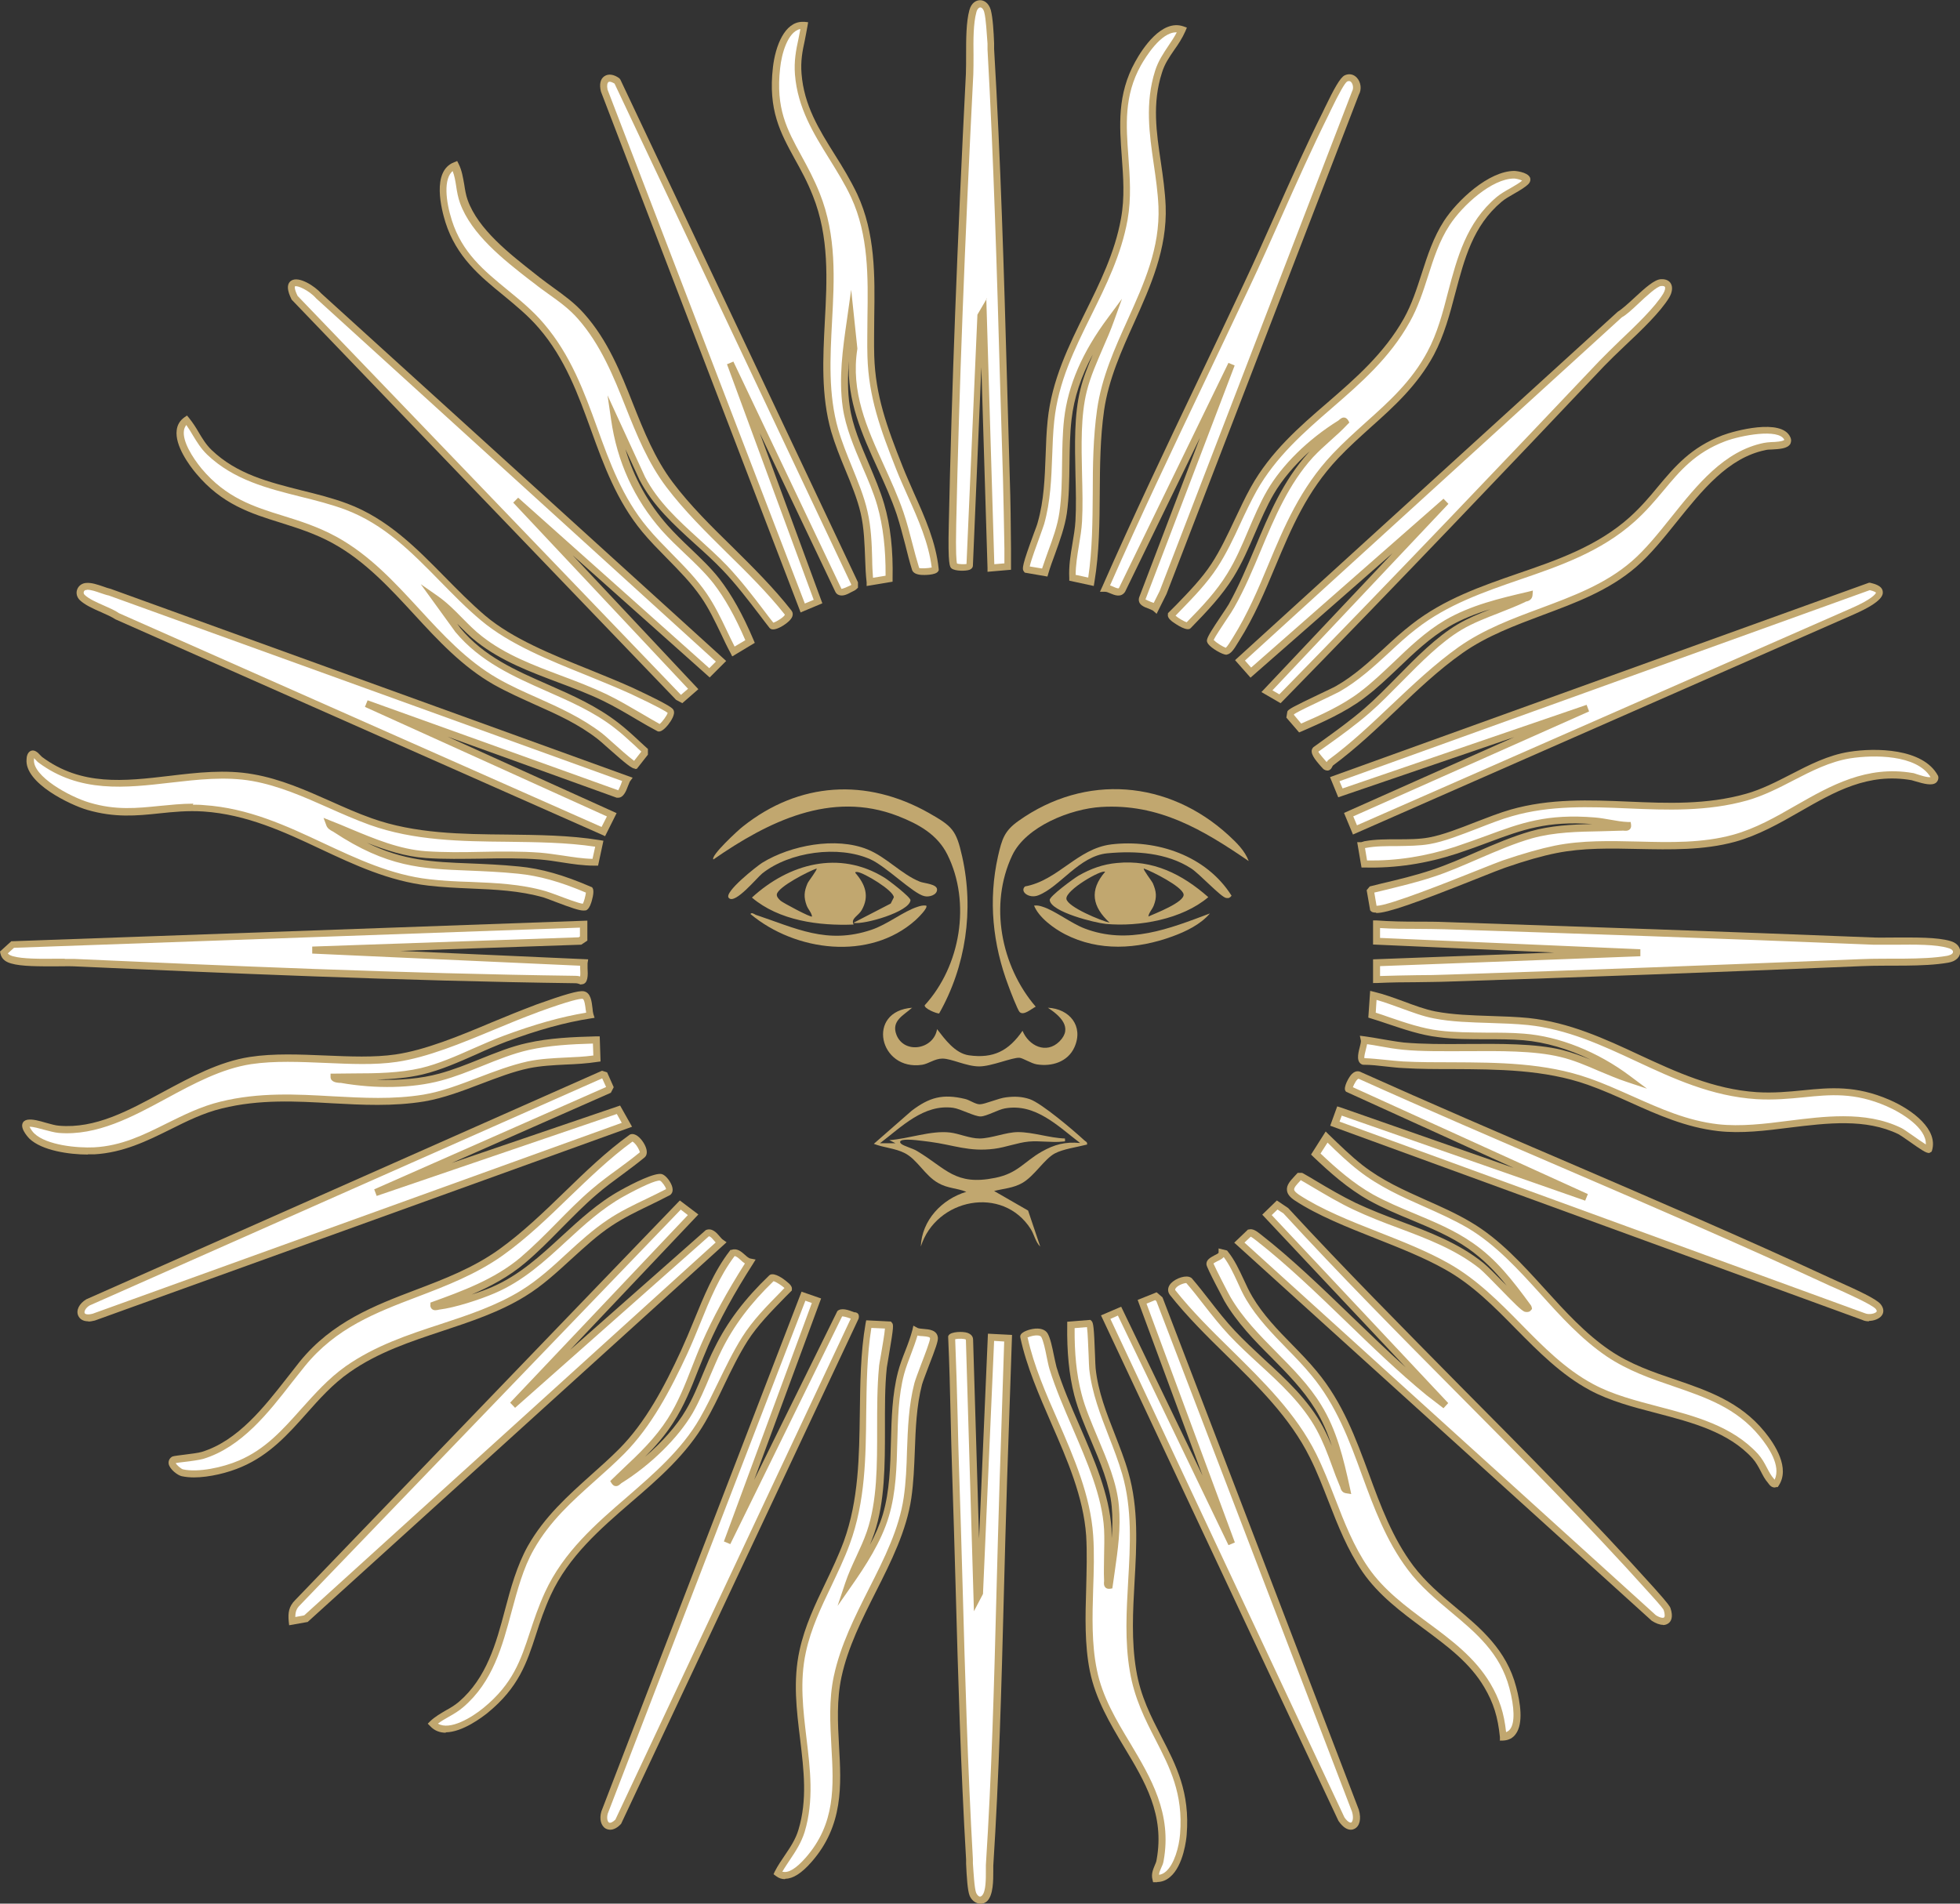 <?xml version="1.0" encoding="UTF-8"?>
<svg id="Livello_2" data-name="Livello 2" xmlns="http://www.w3.org/2000/svg" viewBox="0 0 95.17 92.45">
  <rect x="0" y="0" width="95.17" height="92.45" fill="#333333" stroke="none"/>
  <defs>
    <style>
      .cls-1 {
        fill: #fff;
      }

      .cls-2 {
        fill: #c1a76f;
      }
    </style>
  </defs>
  <g id="Livello_1-2" data-name="Livello 1">
    <g>
      <g>
        <path class="cls-1" d="M28.65,49.3c-1.42.22-2.8.64-4.14,1.14s-2.69,1.26-4.04,1.58-2.86.24-4.25.28c0,.11.27.11.36.13,1.52.27,3.3.29,4.79-.11s2.82-1.17,4.27-1.5c1.08-.25,2.21-.29,3.31-.32l.03.91c-1.11.18-2.24.08-3.34.31-1.68.36-3.34,1.32-5.06,1.61-3.28.55-6.44-.49-9.84.34-2.2.54-3.8,2.09-6.16,2.22-.85.05-2.38-.1-3.02-.72-.11-.1-.48-.59-.19-.63.37-.05,1.06.25,1.51.29,3.24.27,6-2.84,9.3-3.34,2.26-.34,4.91.2,7.08-.11s4.71-1.64,6.76-2.38c.42-.15,1.99-.73,2.32-.68.31.05.26.71.34.98Z"/>
        <path class="cls-2" d="M4.27,56.07c-.91,0-2.23-.19-2.84-.77,0,0-.44-.44-.34-.73.03-.1.12-.17.24-.19.25-.04.57.05.91.15.22.06.46.13.63.14,1.76.15,3.35-.72,5.05-1.64,1.34-.72,2.72-1.47,4.21-1.7,1.17-.18,2.44-.12,3.67-.07,1.21.05,2.36.1,3.4-.05,1.44-.21,3.09-.89,4.68-1.56.72-.3,1.41-.58,2.05-.82l.1-.04c1.39-.5,2.06-.69,2.31-.65.35.06.39.5.43.83.01.11.02.2.04.27l.06.19-.19.03c-1.23.19-2.54.55-4.1,1.13-.47.18-.94.38-1.44.61-.86.38-1.74.77-2.62.98-.72.17-1.47.23-2.23.25,1.1.05,2.16-.05,3.04-.29.66-.18,1.32-.44,1.96-.7.75-.3,1.53-.62,2.32-.79,1.07-.24,2.19-.29,3.34-.32h.17s.04,1.22.04,1.22l-.15.02c-.51.08-1.04.11-1.54.13-.59.03-1.21.06-1.79.18-.77.16-1.56.47-2.33.76-.89.34-1.81.69-2.74.85-1.52.25-3.03.17-4.5.09-1.73-.1-3.51-.2-5.33.25-.91.22-1.73.63-2.53,1.03-1.11.55-2.27,1.12-3.67,1.2-.1,0-.2,0-.31,0ZM1.43,54.71c.04.1.16.27.24.34.6.57,2.09.71,2.9.67,1.33-.07,2.4-.6,3.54-1.17.81-.4,1.65-.82,2.6-1.05,1.87-.46,3.68-.36,5.43-.26,1.51.08,2.94.16,4.42-.08.9-.15,1.8-.5,2.67-.83.78-.3,1.58-.6,2.38-.78.61-.13,1.24-.16,1.85-.19.45-.02.91-.04,1.35-.1l-.02-.58c-1.07.03-2.12.09-3.11.31-.76.17-1.53.48-2.27.78-.65.26-1.32.53-2,.71-1.38.37-3.15.41-4.86.11-.02,0-.04,0-.06,0-.14-.01-.44-.04-.44-.29v-.16s.17,0,.17,0c.31,0,.63-.01.95-.01,1.1,0,2.24-.02,3.27-.26.84-.2,1.71-.58,2.56-.96.48-.21.98-.43,1.46-.61,1.51-.56,2.79-.92,4-1.12,0-.04-.01-.09-.02-.14-.02-.17-.06-.51-.15-.53-.11-.02-.59.07-2.13.63l-.1.04c-.63.23-1.31.51-2.03.81-1.61.67-3.27,1.36-4.76,1.58-1.08.16-2.29.1-3.47.05-1.21-.05-2.47-.11-3.61.06-1.43.22-2.79.95-4.1,1.66-1.66.9-3.38,1.83-5.24,1.68-.21-.02-.46-.09-.69-.15-.27-.07-.52-.15-.72-.15Z"/>
      </g>
      <g>
        <path class="cls-1" d="M52.9,64.28c.1.1.12,1.9.16,2.2.2,1.82,1.1,3.36,1.59,5.07.9,3.1-.16,6.39.38,9.58s2.73,4.5,2.45,7.96c-.06.73-.41,2.22-1.35,2.14-.09-.34.15-.59.21-.88.68-3.75-2.57-5.89-3.24-9.23-.43-2.11-.04-4.42-.19-6.55-.23-3.35-2.51-6.43-3.2-9.67.02-.11.82-.39,1.02-.06s.29,1.18.42,1.6c.78,2.54,2.51,5.24,2.66,7.82.05.81-.04,1.66,0,2.48,0,.09-.06.28.07.26.16-1.27.41-2.55.29-3.85-.17-1.86-1.37-3.66-1.82-5.44-.28-1.09-.36-2.25-.33-3.37l.89-.07Z"/>
        <path class="cls-2" d="M56.2,91.41s-.06,0-.09,0h-.12s-.03-.13-.03-.13c-.07-.27.03-.49.11-.69.04-.09.08-.18.09-.27.4-2.18-.56-3.79-1.58-5.48-.68-1.14-1.38-2.31-1.66-3.68-.26-1.29-.22-2.67-.18-4,.02-.86.05-1.74,0-2.58-.13-1.87-.92-3.69-1.69-5.45-.59-1.36-1.21-2.77-1.51-4.19v-.03s0-.03,0-.03c.04-.23.54-.33.6-.34.35-.06.61.02.73.22.13.23.22.65.3,1.05.05.22.09.43.13.58.28.92.7,1.89,1.11,2.83.72,1.66,1.46,3.37,1.56,5.03,0,.15.01.31.01.46.04-.52.05-1.04,0-1.55-.1-1.07-.56-2.15-1-3.19-.31-.73-.63-1.48-.82-2.22-.25-.98-.36-2.1-.34-3.41v-.15s1.12-.09,1.12-.09l.06.05c.09.09.12.3.17,1.67.01.29.02.54.03.64.12,1.13.53,2.17.93,3.19.23.6.48,1.22.66,1.86.5,1.74.4,3.55.3,5.3-.08,1.42-.16,2.88.08,4.3.21,1.28.73,2.27,1.22,3.23.72,1.39,1.4,2.71,1.23,4.77-.01.15-.14,1.49-.81,2.05-.19.16-.4.24-.63.24ZM49.9,64.97c.3,1.36.89,2.72,1.47,4.03.78,1.79,1.58,3.64,1.71,5.56.06.85.03,1.75,0,2.61-.04,1.31-.08,2.67.18,3.92.26,1.31.95,2.46,1.62,3.57,1,1.68,2.04,3.41,1.62,5.72-.02.12-.07.24-.12.34-.05.12-.1.22-.1.33.12-.02.23-.07.33-.16.4-.34.64-1.18.69-1.82.16-1.96-.5-3.23-1.19-4.58-.51-.99-1.03-2.01-1.25-3.33-.25-1.46-.16-2.94-.08-4.38.1-1.72.2-3.51-.29-5.19-.18-.62-.42-1.24-.65-1.83-.4-1.03-.82-2.1-.95-3.27-.01-.1-.02-.36-.03-.66-.02-.4-.04-1.1-.08-1.38l-.6.05c-.01,1.21.09,2.25.33,3.17.18.72.49,1.42.8,2.17.45,1.07.92,2.17,1.02,3.29.1,1.07-.05,2.14-.2,3.18-.03.24-.07.47-.1.7l-.02.13-.13.02c-.1.01-.17-.03-.2-.06-.09-.09-.08-.21-.07-.31,0-.02,0-.04,0-.05-.02-.39,0-.79,0-1.18.01-.43.02-.87,0-1.29-.09-1.6-.83-3.29-1.53-4.92-.41-.95-.83-1.92-1.12-2.86-.05-.16-.09-.38-.14-.61-.07-.36-.16-.77-.26-.95-.02-.03-.06-.06-.13-.07-.19-.03-.44.05-.55.1Z"/>
      </g>
      <g>
        <path class="cls-1" d="M93.65,55.82c-.08.06-1.19-.79-1.39-.89-2.68-1.3-6,.16-8.82-.17-2.31-.27-4.18-1.49-6.3-2.24-2.88-1.02-5.98-.68-8.99-.82-.63-.03-1.29-.15-1.93-.16-.29-.09.08-.8.03-1.04.63.09,1.27.24,1.91.3,2.32.21,5.51-.17,7.66.35,1.12.27,2.15.86,3.24,1.22-1.42-1.07-3.26-1.88-5.06-2.02-1.34-.1-2.79,0-4.12-.15-1.12-.13-2.18-.57-3.25-.91l.06-.96c.98.23,1.99.76,2.98.95,1.43.28,3.07.16,4.55.32,4.01.42,6.96,3.33,11.08,3.6,2.38.15,3.92-.71,6.38.36.8.35,2.29,1.24,1.97,2.26Z"/>
        <path class="cls-2" d="M93.64,55.99c-.12,0-.33-.13-.95-.57-.21-.15-.45-.31-.51-.34-1.59-.77-3.45-.54-5.26-.32-1.17.15-2.38.3-3.5.17-1.56-.18-2.93-.79-4.26-1.39-.67-.3-1.36-.61-2.07-.86-2.1-.74-4.36-.75-6.55-.76-.79,0-1.6,0-2.39-.05-.29-.01-.59-.05-.89-.08-.34-.04-.7-.08-1.04-.08h-.05c-.33-.11-.23-.53-.15-.84.03-.11.07-.28.06-.33l-.05-.24.24.03c.27.04.54.08.8.13.36.06.74.13,1.1.17.91.08,1.94.08,3.03.07,1.63-.01,3.33-.03,4.65.29.47.12.93.29,1.38.47-1.07-.52-2.2-.85-3.25-.94-.59-.05-1.21-.05-1.82-.05-.77,0-1.56,0-2.31-.1-.87-.1-1.7-.39-2.51-.66-.26-.09-.51-.17-.77-.25l-.13-.04.09-1.3.2.05c.47.11.95.29,1.42.46.51.19,1.04.39,1.55.49.83.16,1.76.19,2.66.22.62.02,1.27.04,1.87.1,1.97.21,3.7,1.01,5.37,1.79,1.77.82,3.6,1.67,5.7,1.81.82.05,1.55-.02,2.25-.09,1.31-.13,2.55-.25,4.19.46,1.15.5,2.38,1.45,2.07,2.47l-.02.05-.05.03s-.06.04-.1.04ZM89.51,54.21c.97,0,1.93.14,2.81.57.09.04.27.17.56.37.18.13.46.32.63.43.04-.79-1.15-1.53-1.91-1.86-1.56-.68-2.75-.56-4.02-.43-.71.07-1.45.14-2.3.09-2.17-.14-4.03-1-5.83-1.84-1.65-.77-3.35-1.56-5.26-1.76-.6-.06-1.23-.08-1.85-.1-.91-.03-1.85-.05-2.71-.22-.54-.1-1.08-.31-1.61-.5-.39-.14-.79-.29-1.18-.4l-.04.62c.22.07.43.14.65.22.79.27,1.61.55,2.44.65.73.09,1.51.09,2.27.1.61,0,1.24,0,1.84.05,1.71.13,3.58.88,5.14,2.05l.83.62-.99-.33c-.46-.15-.91-.35-1.35-.53-.6-.26-1.23-.53-1.87-.68-1.28-.31-2.95-.29-4.57-.28-1.1,0-2.14.02-3.07-.07-.38-.04-.76-.1-1.13-.17-.2-.04-.4-.07-.61-.1-.01.08-.04.16-.06.26-.03.12-.09.34-.07.42.34.01.68.05,1.01.08.29.03.58.06.87.08.79.04,1.59.04,2.38.04,2.22.01,4.51.02,6.66.78.72.25,1.42.57,2.1.87,1.37.61,2.66,1.19,4.16,1.36,1.08.12,2.27-.02,3.42-.17.88-.11,1.76-.22,2.64-.22Z"/>
      </g>
      <g>
        <path class="cls-1" d="M66.69,44.13l-.14-.85.06-.08c.99-.24,1.99-.46,2.96-.79,1.6-.53,3.21-1.43,4.79-1.87,1.44-.41,2.93-.31,4.42-.37.09,0,.28.06.26-.07-.54-.03-1.07-.18-1.61-.22-2.95-.25-4.14.57-6.74,1.42-1.45.48-2.92.71-4.45.67l-.15-.89c.07,0,.14-.04.21-.06.96-.17,2.14-.01,3.11-.19,1.17-.21,2.74-1,3.97-1.35,3.78-1.08,7.58.32,11.44-.77,1.74-.49,3.19-1.75,5-2.04,1.24-.2,3.45-.17,4.13,1.08.04.39-.91,0-1.1-.03-3.45-.6-5.66,2.18-8.64,3s-5.86-.03-8.67.54c-.81.16-1.73.45-2.51.71s-6,2.48-6.32,2.17Z"/>
        <path class="cls-2" d="M66.81,44.32c-.12,0-.2-.02-.24-.07l-.04-.04-.17-.98.15-.18.56-.14c.81-.19,1.64-.39,2.45-.66.72-.24,1.46-.56,2.17-.87.86-.38,1.76-.76,2.63-1.01.99-.28,2-.33,3-.35-2.19-.16-3.39.27-5.02.88-.48.18-.97.36-1.54.55-1.5.49-2.98.72-4.51.68h-.14s-.21-1.23-.21-1.23h.2s.04-.02.07-.02c.04-.01.07-.03.11-.03.49-.09,1.04-.09,1.57-.09.52,0,1.07,0,1.54-.09.66-.12,1.48-.44,2.27-.75.57-.22,1.16-.45,1.68-.6,1.92-.55,3.86-.47,5.74-.39,1.86.08,3.79.16,5.7-.38.75-.21,1.47-.58,2.17-.94.89-.46,1.82-.94,2.85-1.1,1.25-.2,3.58-.18,4.3,1.16l.02.06c.01.11-.03.21-.11.28-.2.16-.58.06-1.02-.07-.08-.02-.14-.04-.17-.05-2.11-.37-3.72.55-5.43,1.53-.99.57-2.02,1.15-3.14,1.46-1.54.42-3.14.38-4.7.35-1.32-.03-2.69-.06-3.98.2-.66.13-1.48.36-2.49.71-.19.07-.67.25-1.26.49-3.11,1.24-4.46,1.71-4.99,1.71ZM66.73,43.34l.11.65c.58,0,3.54-1.18,4.84-1.7.6-.24,1.08-.43,1.28-.5,1.03-.35,1.85-.58,2.53-.72,1.33-.27,2.72-.23,4.06-.2,1.53.04,3.11.08,4.6-.33,1.09-.3,2.09-.87,3.06-1.43,1.68-.96,3.43-1.95,5.66-1.57.04,0,.12.03.21.06.13.04.51.17.66.14-.68-1.1-2.76-1.09-3.91-.91-.98.16-1.88.62-2.75,1.07-.71.37-1.44.74-2.23.97-1.96.55-3.91.47-5.81.39-1.85-.08-3.77-.16-5.63.38-.5.14-1.06.36-1.65.59-.81.31-1.64.64-2.33.76-.5.09-1.06.09-1.6.1-.52,0-1.05,0-1.51.09-.01,0-.03,0-.04.01l.1.6c1.45.02,2.84-.2,4.26-.66.57-.19,1.06-.37,1.53-.54,1.7-.63,2.94-1.08,5.27-.89.26.02.51.07.76.11.28.05.56.1.84.11h.14s.02.15.02.15c.01.11-.03.17-.06.2-.09.09-.21.08-.31.07-.02,0-.03,0-.05,0-.35.01-.7.02-1.05.03-1.1.02-2.25.04-3.33.34-.85.24-1.73.62-2.59.99-.72.31-1.46.64-2.2.88-.81.27-1.66.47-2.47.67l-.42.1Z"/>
      </g>
      <g>
        <path class="cls-1" d="M1.94,36.92c3.16,2.36,6.84.26,10.32.87,2.04.36,3.81,1.45,5.73,2.13,3.54,1.26,7.45.49,11.1,1.07l-.19.9c-.9,0-1.79-.23-2.69-.3-1.83-.14-3.71.05-5.54-.08-1.66-.11-3.17-.9-4.68-1.5.04.12.2.18.31.25,3.37,2.22,5.13,1.63,8.87,1.99,1.2.12,2.35.5,3.45.97.05.08-.09.76-.24.82-.21.07-1.57-.51-1.92-.61-1.85-.53-3.74-.36-5.64-.58-3.94-.46-6.85-3.34-10.93-3.6-2.02-.13-3.49.55-5.61-.08-.82-.24-2.91-1.27-2.82-2.28.05-.55.34-.1.48.01Z"/>
        <path class="cls-2" d="M28.33,44.22c-.21,0-.59-.13-1.38-.43-.24-.09-.44-.17-.54-.2-1.17-.34-2.39-.39-3.57-.44-.67-.03-1.36-.06-2.04-.14-1.91-.22-3.6-1.01-5.24-1.78-1.76-.83-3.59-1.68-5.68-1.82-.77-.05-1.46.02-2.13.09-1.12.12-2.18.22-3.52-.17-.79-.23-3.05-1.29-2.94-2.46,0-.09.03-.34.22-.41.18-.06.33.09.45.22.03.03.06.06.08.08h0c1.91,1.42,3.98,1.18,6.19.92,1.33-.16,2.72-.32,4.06-.08,1.33.23,2.57.78,3.76,1.31.65.29,1.32.59,2,.83,2.1.75,4.37.77,6.58.79,1.48.02,3.02.03,4.49.27l.18.03-.26,1.21h-.14s-.03,0-.04,0c-.54,0-1.07-.08-1.58-.16-.35-.06-.72-.11-1.07-.14-.93-.07-1.9-.06-2.83-.04-.89.01-1.81.03-2.7-.03-1-.07-1.95-.38-2.86-.74,1.78.87,3.18.93,4.97,1,.71.03,1.51.06,2.41.15,1.07.1,2.19.42,3.5.99l.05.02.03.05c.1.17-.06.66-.07.69-.07.22-.15.33-.25.38-.03,0-.06.01-.11.01ZM9.36,39.08c.18,0,.36,0,.54.02,2.16.14,4.02,1.01,5.81,1.85,1.61.75,3.28,1.54,5.13,1.75.67.08,1.35.11,2.01.13,1.2.05,2.44.1,3.65.45.11.03.32.11.57.2.37.14,1.03.39,1.23.41.06-.1.13-.39.15-.54-1.24-.53-2.29-.82-3.3-.92-.89-.09-1.69-.12-2.39-.15-2.3-.09-3.96-.16-6.55-1.87-.02-.02-.05-.03-.07-.04-.11-.06-.25-.14-.3-.3l-.13-.35.35.14c.32.12.64.26.95.39,1.18.49,2.39,1,3.68,1.09.88.06,1.79.05,2.67.03.94-.02,1.92-.03,2.87.04.37.03.74.09,1.1.14.47.07.96.15,1.44.16l.13-.59c-1.39-.21-2.85-.22-4.26-.24-2.23-.02-4.54-.05-6.69-.82-.69-.25-1.37-.55-2.02-.84-1.17-.52-2.39-1.06-3.68-1.29-1.3-.23-2.66-.07-3.97.08-2.17.25-4.42.52-6.43-.99h0s-.08-.07-.12-.12c-.02-.02-.05-.05-.08-.08,0,.02,0,.04,0,.06-.08.82,1.74,1.82,2.7,2.1,1.27.38,2.3.27,3.39.16.53-.05,1.07-.11,1.65-.11Z"/>
      </g>
      <g>
        <path class="cls-1" d="M57.4,1.45c-.32.74-.89,1.23-1.14,2.04-.72,2.25.08,4.34.17,6.54.15,3.65-2.48,6.38-2.98,9.9-.39,2.77-.02,5.58-.46,8.33l-.9-.19c-.04-.93.25-1.84.31-2.76.12-1.98-.23-4.45.24-6.35.3-1.19.91-2.28,1.33-3.43-1.07,1.43-1.89,3.03-2.1,4.83-.17,1.47-.03,3.11-.23,4.56-.14.97-.61,1.96-.89,2.89l-.89-.15c-.11-.12.62-1.92.71-2.24.46-1.63.32-3.31.49-4.98.37-3.65,2.91-6.19,3.56-9.77.48-2.66-.74-5.03.67-7.57.38-.69,1.24-1.95,2.14-1.65Z"/>
        <path class="cls-2" d="M53.12,28.46l-1.2-.26v-.13c-.03-.56.06-1.12.15-1.65.06-.37.13-.75.15-1.13.04-.7.02-1.46,0-2.26-.03-1.42-.07-2.88.24-4.12.14-.58.37-1.14.6-1.69-.57,1.06-.91,2.1-1.03,3.15-.08.69-.09,1.43-.1,2.15-.01.81-.02,1.64-.13,2.42-.1.66-.34,1.32-.57,1.96-.12.32-.24.65-.33.96l-.04.14-1.1-.19-.04-.05c-.11-.13-.08-.33.47-1.83.1-.26.18-.48.2-.57.3-1.05.34-2.15.38-3.22.02-.57.04-1.15.1-1.73.2-1.96,1.03-3.63,1.83-5.25.7-1.42,1.43-2.88,1.73-4.54.19-1.03.11-2.03.04-3-.11-1.5-.23-3.04.65-4.62.35-.64,1.29-2.08,2.34-1.72l.17.06-.07.17c-.15.34-.34.63-.54.91-.24.35-.47.68-.6,1.11-.48,1.49-.27,2.89-.05,4.37.1.68.2,1.39.23,2.1.08,2.09-.74,3.91-1.53,5.67-.61,1.35-1.24,2.75-1.46,4.26-.19,1.33-.2,2.69-.21,4.01-.01,1.42-.02,2.89-.26,4.33l-.03.18ZM52.25,27.92l.59.13c.2-1.35.21-2.75.22-4.1,0-1.33.02-2.71.21-4.06.22-1.56.86-2.98,1.48-4.35.81-1.8,1.58-3.5,1.5-5.51-.03-.69-.13-1.39-.23-2.07-.21-1.45-.43-2.96.07-4.53.15-.47.4-.84.64-1.2.15-.22.29-.43.41-.66h-.03c-.75,0-1.48,1.2-1.71,1.6-.83,1.49-.72,2.92-.61,4.43.07.99.15,2.01-.04,3.08-.31,1.71-1.05,3.19-1.76,4.63-.82,1.66-1.6,3.23-1.8,5.13-.06.57-.08,1.15-.1,1.71-.04,1.08-.08,2.21-.39,3.3-.03.1-.11.32-.21.6-.14.39-.43,1.16-.49,1.46l.6.1c.09-.27.19-.55.29-.83.23-.62.46-1.26.55-1.89.11-.75.12-1.58.13-2.37.01-.72.02-1.47.1-2.18.19-1.64.89-3.25,2.13-4.91l.68-.92-.39,1.08c-.16.45-.35.89-.54,1.32-.29.68-.6,1.37-.78,2.09-.3,1.2-.26,2.64-.23,4.03.02.81.04,1.57,0,2.29-.02.39-.09.79-.15,1.16-.08.5-.16.97-.16,1.45Z"/>
      </g>
      <g>
        <path class="cls-1" d="M43.17,64.36c.07.08-.26,1.77-.29,2.05-.27,2.58.22,5.64-.6,8.01-.29.86-.76,1.65-1.05,2.51.69-.99,1.45-2.17,1.79-3.34.66-2.22.15-4.69.73-6.9.18-.69.52-1.34.69-2.04.25.14.86-.03.9.34.03.23-.66,1.81-.77,2.23-.47,1.79-.26,3.72-.52,5.54-.42,2.95-2.72,5.6-3.39,8.67s.98,6.2-1.42,8.91c-.33.37-.96,1.01-1.46.63.36-.71.92-1.26,1.16-2.06.86-2.85-.6-5.69.05-8.71.42-1.94,1.49-3.47,2.14-5.27,1.25-3.43.46-7.1,1.06-10.62l.97.05Z"/>
        <path class="cls-2" d="M38.11,91.26c-.16,0-.3-.05-.43-.15l-.12-.09.06-.13c.15-.29.32-.54.49-.79.27-.4.52-.77.66-1.24.44-1.45.26-2.89.08-4.41-.17-1.39-.35-2.82-.03-4.29.26-1.2.77-2.26,1.26-3.28.31-.65.63-1.32.89-2.02.73-2.01.75-4.16.78-6.23.02-1.43.03-2.92.28-4.36l.03-.15,1.2.06.05.06c.08.09.09.17-.15,1.58-.05.28-.09.52-.1.6-.1.94-.09,1.96-.09,2.95,0,1.75,0,3.57-.52,5.1-.06.18-.14.37-.21.55.26-.48.48-.98.63-1.48.33-1.12.36-2.35.39-3.53.03-1.12.06-2.28.34-3.37.09-.35.22-.69.35-1.02.13-.33.26-.68.35-1.02l.05-.22.2.11c.06.03.19.04.31.05.25.02.64.05.68.42.02.16-.12.55-.45,1.4-.14.38-.28.73-.32.88-.27,1.04-.31,2.15-.35,3.22-.03.76-.06,1.54-.17,2.3-.23,1.57-.98,3.08-1.72,4.54-.67,1.33-1.36,2.7-1.67,4.14-.24,1.12-.18,2.25-.12,3.35.11,1.9.22,3.87-1.34,5.64-.47.54-.9.81-1.26.81ZM38.01,90.9c.27.07.64-.15,1.1-.67,1.47-1.67,1.37-3.48,1.26-5.4-.06-1.12-.13-2.28.12-3.44.32-1.49,1.02-2.88,1.7-4.23.76-1.5,1.47-2.92,1.69-4.43.11-.74.14-1.51.16-2.26.04-1.09.08-2.22.36-3.3.05-.18.18-.52.33-.92.17-.44.43-1.12.43-1.25,0-.06-.09-.09-.36-.11-.08,0-.17-.01-.25-.03-.09.3-.2.6-.31.89-.12.32-.25.65-.34.98-.28,1.05-.3,2.19-.33,3.29-.03,1.2-.06,2.45-.41,3.62-.36,1.23-1.16,2.45-1.82,3.39l-.67.96.37-1.11c.15-.45.35-.88.54-1.29.18-.39.37-.8.51-1.21.51-1.48.5-3.26.5-4.99,0-1,0-2.04.09-2.99,0-.09.05-.34.1-.63.06-.36.17-.98.19-1.25l-.66-.03c-.22,1.37-.23,2.78-.25,4.16-.02,2.1-.04,4.28-.8,6.34-.26.71-.59,1.39-.9,2.05-.48,1-.98,2.04-1.23,3.2-.31,1.42-.13,2.82.03,4.18.18,1.49.37,3.03-.09,4.55-.16.51-.43.93-.7,1.33-.13.2-.27.4-.39.61Z"/>
      </g>
      <g>
        <path class="cls-1" d="M39.05,1.22c-.14.85-.37,1.47-.3,2.36.19,2.37,1.79,3.91,2.71,5.9,1.14,2.47.73,5.18.81,7.8.06,2,.66,3.6,1.39,5.43.64,1.6,1.57,3.2,1.75,4.93-.06.09-.87.18-.96-.03-.27-.89-.45-1.81-.75-2.69-.91-2.67-2.72-4.99-2.25-8.01l-.15-1.46c-.2,1.42-.42,2.86-.22,4.3.23,1.62,1.22,3.2,1.68,4.76.34,1.16.43,2.38.41,3.59l-.93.15c-.09-1.12-.03-2.28-.28-3.39-.3-1.29-1.05-2.66-1.42-3.97-1.07-3.74.62-7.67-.9-11.46-.93-2.33-2.26-3.29-1.93-6.16.08-.71.43-2.14,1.35-2.06Z"/>
        <path class="cls-2" d="M42.08,28.46v-.18c-.04-.36-.06-.72-.07-1.09-.03-.76-.05-1.54-.22-2.27-.16-.69-.46-1.42-.75-2.12-.25-.6-.5-1.23-.68-1.84-.5-1.76-.4-3.58-.31-5.34.11-2.02.22-4.11-.58-6.11-.27-.69-.58-1.25-.88-1.79-.7-1.28-1.3-2.38-1.06-4.45.12-1.04.57-2.21,1.44-2.21.03,0,.06,0,.09,0l.18.02-.03.18c-.04.24-.09.47-.13.69-.12.54-.21,1.02-.16,1.63.12,1.54.85,2.71,1.62,3.94.38.6.76,1.23,1.08,1.9.89,1.91.86,3.98.83,5.98,0,.62-.02,1.26,0,1.89.06,1.91.61,3.43,1.38,5.37.17.43.37.87.55,1.29.53,1.18,1.07,2.39,1.2,3.69v.06s-.03.05-.03.05c-.12.19-.71.18-.82.17-.24-.02-.39-.1-.44-.23-.13-.41-.23-.82-.33-1.22-.13-.49-.26-1-.42-1.49-.26-.77-.6-1.52-.93-2.24-.74-1.62-1.5-3.29-1.39-5.21-.06.73-.07,1.47.04,2.2.13.94.54,1.88.93,2.8.27.64.55,1.29.74,1.94.31,1.06.44,2.25.41,3.64v.14s-1.26.21-1.26.21ZM38.85,1.41c-.61.14-.9,1.22-.97,1.9-.22,1.96.33,2.97,1.03,4.25.3.55.61,1.12.89,1.82.83,2.07.71,4.2.6,6.25-.09,1.73-.19,3.52.3,5.22.17.59.42,1.21.66,1.8.29.72.6,1.46.76,2.18.18.77.21,1.56.23,2.34,0,.3.02.6.04.89l.61-.1c.01-1.29-.12-2.41-.4-3.4-.18-.63-.46-1.28-.73-1.9-.4-.94-.81-1.9-.95-2.88-.2-1.42,0-2.84.2-4.22l.21-1.49.3,2.85v.02c-.33,2.09.46,3.83,1.29,5.66.33.73.68,1.49.95,2.28.17.5.3,1.01.43,1.51.1.39.21.8.33,1.19.06.04.43.02.61-.02-.15-1.2-.66-2.35-1.16-3.46-.19-.43-.39-.87-.56-1.3-.78-1.97-1.34-3.52-1.4-5.48-.02-.63,0-1.28,0-1.9.03-1.96.06-3.99-.79-5.83-.3-.65-.69-1.27-1.06-1.87-.75-1.21-1.54-2.47-1.67-4.1-.05-.66.05-1.18.17-1.73.03-.15.06-.3.09-.46ZM41.28,16.89s-.01.09-.02.14c0-.04.01-.08.02-.12v-.02Z"/>
      </g>
      <g>
        <path class="cls-1" d="M86.23,72.07c-.14.03-.18-.07-.25-.16-.29-.32-.42-.82-.75-1.19-1.98-2.18-5.49-2.03-7.95-3.36-2.7-1.46-4.29-4.34-7.01-5.87-2.23-1.26-5.29-2.01-7.29-3.34-.57-.38-.24-.63.13-1.03h.08c.86.49,1.7,1.02,2.59,1.45,2.05.98,4.36,1.45,6.17,2.89.45.36,1.87,1.94,2.13,2.06.03.01.12.02.11-.04-.82-1.12-1.63-2.19-2.78-2.99-1.51-1.06-3.26-1.48-4.84-2.35-1-.56-1.87-1.32-2.69-2.11l.53-.82c.53.51,1.07,1.04,1.65,1.49,1.65,1.29,3.54,1.75,5.3,2.79,2.6,1.54,4.2,4.5,6.74,6.22s5.5,1.52,7.47,3.92c.5.61,1.18,1.67.67,2.43Z"/>
        <path class="cls-2" d="M86.18,72.24c-.16,0-.25-.11-.3-.18l-.03-.04c-.15-.17-.26-.38-.36-.58-.11-.21-.23-.43-.39-.61-1.17-1.29-2.95-1.75-4.66-2.2-1.12-.29-2.27-.59-3.25-1.12-1.39-.75-2.5-1.88-3.58-2.97-1.04-1.06-2.11-2.15-3.44-2.89-1.01-.57-2.2-1.04-3.36-1.5-1.39-.55-2.83-1.12-3.94-1.85-.24-.16-.36-.31-.38-.49-.03-.26.16-.46.38-.7l.14-.15h.2s.04.01.04.01c.22.12.43.25.65.38.62.37,1.27.75,1.93,1.07.7.33,1.45.62,2.17.89,1.39.52,2.83,1.06,4.03,2.03.21.17.61.57,1.03,1,.03.03.07.07.1.1-.56-.7-1.14-1.29-1.86-1.8-.86-.6-1.83-1-2.76-1.39-.68-.28-1.39-.58-2.06-.95-1.04-.58-1.92-1.37-2.72-2.13l-.1-.1.71-1.12.15.15c.53.51,1.07,1.04,1.63,1.48.96.75,2,1.21,3.09,1.7.72.32,1.47.65,2.19,1.08,1.39.82,2.51,2.06,3.59,3.25.97,1.07,1.97,2.17,3.15,2.97,1,.68,2.11,1.06,3.18,1.42,1.54.53,3.14,1.07,4.33,2.53.5.61,1.26,1.77.68,2.63l-.04.06h-.07s-.06.02-.08.02ZM63.16,57.31l-.03.04c-.16.17-.3.32-.29.42,0,.07.09.15.23.25,1.08.71,2.5,1.28,3.88,1.82,1.17.46,2.38.94,3.4,1.52,1.36.77,2.46,1.88,3.51,2.95,1.06,1.08,2.15,2.19,3.5,2.91.94.51,2.07.8,3.17,1.09,1.76.46,3.58.94,4.83,2.3.19.21.32.45.44.68.1.19.2.38.32.51.02.02.03.04.05.06,0,0,0,0,0,0,.32-.68-.31-1.6-.73-2.11-1.13-1.38-2.61-1.88-4.17-2.42-1.09-.37-2.22-.76-3.26-1.46-1.22-.83-2.23-1.94-3.21-3.03-1.07-1.18-2.17-2.39-3.51-3.19-.7-.41-1.44-.74-2.16-1.06-1.06-.47-2.16-.96-3.16-1.74-.53-.41-1.03-.89-1.51-1.36l-.34.53c.76.72,1.59,1.45,2.55,1.99.65.36,1.35.65,2.02.93.95.4,1.93.8,2.83,1.43,1.14.79,1.92,1.8,2.82,3.03l.03.07.02.1-.09.1c-.09.07-.21.05-.28.03-.16-.07-.5-.41-1.18-1.11-.39-.4-.8-.82-.99-.98-1.17-.93-2.58-1.46-3.94-1.97-.73-.27-1.48-.56-2.2-.9-.68-.32-1.33-.71-1.96-1.08-.19-.11-.38-.23-.58-.34Z"/>
      </g>
      <g>
        <path class="cls-1" d="M36.43,61.28c-.82,1.28-1.57,2.59-2.18,3.99-.56,1.26-.92,2.53-1.68,3.71s-1.76,2.02-2.73,2.96c.07.12.17-.03.23-.07,1.27-.79,2.64-2.04,3.4-3.34.56-.96.9-2.03,1.39-3.02.66-1.34,1.54-2.43,2.61-3.46.14-.07.84.41.82.52-.75.77-1.54,1.53-2.13,2.45-.79,1.24-1.32,2.67-2.05,3.94-1.92,3.33-5.85,4.82-7.51,8.44-1.04,2.24-.9,3.93-3.02,5.66-.59.49-1.92,1.33-2.58.64.41-.39.94-.55,1.39-.93,2.28-1.96,2.04-5.22,3.39-7.62,1.12-1.98,2.85-3.13,4.4-4.67,1.33-1.32,2.26-3.13,3.04-4.82s1.27-3.42,2.36-4.83c.32-.09.55.38.85.44Z"/>
        <path class="cls-2" d="M21.66,84.15c-.29,0-.56-.09-.77-.32l-.12-.12.12-.12c.23-.22.5-.37.75-.52.22-.12.44-.25.64-.42,1.35-1.16,1.81-2.84,2.24-4.47.28-1.06.58-2.15,1.11-3.1.81-1.43,1.96-2.45,3.06-3.44.45-.4.92-.82,1.36-1.26,1.3-1.3,2.22-3.06,3.01-4.77.22-.48.43-.98.63-1.47.48-1.17.97-2.39,1.75-3.4l.03-.04h.05c.27-.1.48.09.65.24.09.08.19.17.27.18l.25.05-.13.21c-.92,1.44-1.61,2.7-2.17,3.97-.17.4-.33.79-.49,1.19-.33.85-.68,1.73-1.21,2.55-.4.62-.87,1.16-1.37,1.66.83-.71,1.54-1.51,1.99-2.28.33-.56.58-1.17.83-1.77.17-.41.35-.84.56-1.25.62-1.26,1.46-2.37,2.65-3.51l.04-.03c.23-.12.67.21.8.32.21.16.28.28.26.39v.05s-.34.34-.34.34c-.64.66-1.31,1.33-1.81,2.11-.43.68-.8,1.44-1.15,2.17-.28.59-.57,1.19-.9,1.76-.91,1.58-2.28,2.77-3.61,3.91-1.49,1.29-3.03,2.62-3.9,4.51-.31.68-.52,1.3-.71,1.9-.45,1.39-.85,2.59-2.36,3.82-.24.19-1.21.94-2.04.94ZM21.27,83.71c.58.34,1.64-.3,2.21-.77,1.43-1.17,1.81-2.33,2.25-3.67.2-.61.41-1.24.73-1.94.9-1.96,2.47-3.32,3.99-4.63,1.3-1.13,2.65-2.29,3.53-3.82.32-.56.61-1.16.89-1.74.36-.74.73-1.51,1.17-2.21.51-.81,1.19-1.5,1.85-2.17l.2-.21c-.13-.12-.41-.3-.53-.33-1.13,1.09-1.93,2.16-2.53,3.37-.2.4-.37.82-.55,1.23-.25.6-.52,1.23-.85,1.81-.71,1.21-2.03,2.51-3.46,3.4-.08.07-.17.16-.29.14-.05,0-.12-.04-.18-.13l-.07-.11.09-.09c.17-.17.35-.33.52-.5.82-.77,1.58-1.5,2.18-2.44.51-.8.83-1.62,1.17-2.49.16-.4.31-.8.49-1.2.54-1.23,1.21-2.46,2.09-3.85-.08-.05-.15-.11-.21-.17-.12-.11-.21-.18-.29-.19-.73.97-1.21,2.13-1.67,3.27-.2.49-.41,1-.63,1.48-.81,1.74-1.74,3.53-3.08,4.87-.45.45-.92.87-1.37,1.27-1.14,1.02-2.22,1.98-3,3.36-.52.91-.8,1.99-1.08,3.02-.45,1.68-.91,3.41-2.35,4.64-.22.19-.46.33-.69.46-.19.11-.37.21-.54.34Z"/>
      </g>
      <g>
        <path class="cls-1" d="M21.08,63.38c-.02.14.16.06.24.05.75-.1,1.95-.49,2.65-.79,2.49-1.08,3.9-3.41,6.24-4.69.33-.18,1.6-.86,1.89-.77.17.05.52.54.36.7-.95.51-1.95.9-2.85,1.5-1.5,1-2.64,2.47-4.21,3.43-2.63,1.62-5.88,1.84-8.52,3.68-1.98,1.38-2.94,3.61-5.22,4.59-.76.33-2,.63-2.82.44-.19-.04-.69-.45-.43-.62.06-.04,1.13-.14,1.42-.23,2.13-.66,3.52-2.83,4.84-4.45,2.59-3.18,6.49-3.17,9.64-5.41,2.28-1.62,4.07-3.93,6.35-5.57.23-.08.73.63.53.83-.76.62-1.58,1.15-2.33,1.79-1.21,1.04-2.27,2.31-3.48,3.33s-2.78,1.62-4.3,2.17Z"/>
        <path class="cls-2" d="M9.42,71.75c-.21,0-.42-.02-.6-.06-.19-.04-.58-.33-.63-.6-.02-.13.03-.25.14-.33.05-.04.11-.05.59-.11.31-.04.73-.09.88-.14,1.75-.54,3.02-2.17,4.14-3.6.21-.27.42-.54.62-.79,1.56-1.92,3.63-2.72,5.63-3.48,1.37-.52,2.78-1.06,4.04-1.96,1.13-.81,2.17-1.81,3.17-2.78,1-.97,2.03-1.97,3.17-2.79l.04-.02c.24-.08.49.17.64.41.18.29.21.56.06.7-.36.3-.73.57-1.09.84-.42.31-.85.62-1.25.97-.59.5-1.15,1.08-1.7,1.63-.57.58-1.16,1.18-1.78,1.7-.78.66-1.68,1.14-2.59,1.53.37-.12.73-.25,1-.37,1.32-.57,2.36-1.53,3.37-2.46.87-.8,1.77-1.63,2.85-2.23.61-.34,1.68-.88,2.02-.79.2.06.44.39.5.62.05.19,0,.3-.07.37l-.04.03c-.34.18-.69.35-1.04.52-.6.29-1.22.59-1.79.97-.7.46-1.33,1.05-1.95,1.61-.7.64-1.42,1.31-2.26,1.82-1.25.77-2.66,1.23-4.01,1.68-1.53.51-3.12,1.03-4.5,2-.82.57-1.47,1.3-2.1,2.01-.88.99-1.79,2.01-3.15,2.59-.64.28-1.56.51-2.32.51ZM8.53,71.05c.04.1.27.29.36.31.73.16,1.92-.09,2.71-.43,1.29-.55,2.13-1.5,3.03-2.51.65-.72,1.31-1.47,2.16-2.07,1.43-1,3.03-1.53,4.59-2.04,1.34-.44,2.73-.9,3.94-1.65.81-.5,1.52-1.15,2.21-1.79.62-.57,1.27-1.16,1.99-1.64.58-.39,1.22-.7,1.83-.99.33-.16.66-.32.99-.49,0-.09-.2-.37-.29-.41-.16-.05-.93.3-1.76.76-1.05.58-1.93,1.39-2.79,2.18-1.03.95-2.09,1.93-3.47,2.52-.74.32-1.95.71-2.7.8-.13.03-.26.06-.36-.03-.03-.03-.09-.1-.07-.21v-.1s.11-.04.11-.04c1.41-.51,3-1.09,4.25-2.14.61-.52,1.2-1.11,1.76-1.68.55-.56,1.12-1.14,1.72-1.65.41-.35.84-.67,1.27-.98.35-.26.72-.53,1.06-.81,0,0-.02-.09-.1-.23-.09-.16-.21-.27-.26-.29-1.1.8-2.11,1.78-3.09,2.72-1.01.98-2.06,1.99-3.21,2.81-1.3.92-2.73,1.47-4.12,2-2.05.78-3.98,1.52-5.49,3.38-.2.25-.41.51-.62.78-1.15,1.48-2.45,3.15-4.31,3.72-.18.05-.58.11-.94.15-.16.02-.35.04-.43.06Z"/>
      </g>
      <g>
        <path class="cls-1" d="M64.84,22.14c-2.57,2.71-2.99,5.97-4.83,8.91-.09.15-.32.57-.47.58-.17-.01-.79-.39-.75-.53.06-.25.84-1.32,1.03-1.67,1.36-2.42,1.96-5.25,3.84-7.32.53-.58,1.15-1.04,1.69-1.61-.07-.12-.17.03-.23.07-1.29.81-2.63,2.01-3.4,3.34s-1.16,2.77-1.95,4.04c-.56.91-1.31,1.68-2.05,2.44-.14.06-.85-.39-.82-.52.72-.76,1.52-1.52,2.1-2.4.74-1.14,1.24-2.52,1.91-3.71,1.91-3.41,5.5-4.75,7.44-8.21.84-1.5,1-3.28,1.94-4.72.61-.93,2.1-2.34,3.27-2.34.14,0,.76.12.56.34-.24.27-.95.56-1.31.86-2.29,1.93-2.03,5.05-3.32,7.46-1.16,2.16-3.02,3.3-4.63,4.99Z"/>
        <path class="cls-2" d="M59.55,31.8c-.23-.02-.73-.32-.88-.52-.06-.08-.08-.15-.06-.22.04-.18.29-.56.67-1.13.16-.24.31-.46.38-.58.49-.88.89-1.83,1.28-2.75.67-1.61,1.37-3.26,2.58-4.6.03-.03.05-.06.08-.09-.73.66-1.34,1.38-1.75,2.08-.35.6-.63,1.26-.91,1.9-.31.72-.63,1.46-1.05,2.14-.56.9-1.27,1.65-2.07,2.47l-.05.04c-.25.11-.85-.36-.86-.36-.12-.1-.23-.21-.2-.35v-.05s.41-.41.41-.41c.61-.63,1.24-1.28,1.71-2,.43-.66.78-1.41,1.12-2.13.25-.52.5-1.07.78-1.57.96-1.73,2.37-2.95,3.73-4.12,1.35-1.17,2.75-2.38,3.71-4.09.38-.68.62-1.43.86-2.17.28-.87.57-1.77,1.09-2.57.64-.98,2.16-2.42,3.42-2.42h0s.62.04.75.32c.04.1.02.21-.06.3-.15.16-.42.32-.7.48-.23.13-.47.27-.62.4-1.39,1.17-1.8,2.76-2.25,4.45-.26,1-.54,2.04-1.03,2.97-.8,1.49-1.95,2.53-3.06,3.52-.53.48-1.08.97-1.59,1.51h0c-1.53,1.62-2.27,3.39-3.06,5.27-.5,1.2-1.02,2.44-1.76,3.61l-.05.08c-.19.32-.35.56-.55.58ZM58.96,31.1c.09.11.42.31.56.36.08-.07.24-.32.29-.41l.05-.08c.72-1.15,1.24-2.38,1.73-3.56.76-1.82,1.55-3.71,3.12-5.37h0c.52-.55,1.08-1.05,1.61-1.53,1.14-1.02,2.22-1.99,2.99-3.43.48-.89.75-1.91,1-2.89.44-1.66.89-3.38,2.36-4.62.18-.15.43-.3.67-.43.22-.13.45-.26.57-.37-.1-.05-.31-.1-.39-.1h0c-1.08,0-2.51,1.31-3.13,2.26-.5.76-.78,1.63-1.05,2.48-.24.75-.49,1.52-.89,2.23-.98,1.76-2.41,2.99-3.78,4.18-1.34,1.16-2.72,2.36-3.66,4.03-.27.49-.53,1.03-.77,1.55-.34.74-.7,1.5-1.14,2.17-.49.75-1.13,1.41-1.75,2.05l-.27.28c.12.11.41.28.54.32.77-.78,1.45-1.51,1.97-2.36.41-.66.72-1.39,1.02-2.1.28-.65.56-1.32.92-1.94.72-1.24,1.98-2.48,3.46-3.4.08-.07.18-.16.29-.14.05,0,.12.04.18.13l.06.11-.09.09c-.26.28-.55.54-.82.78-.29.26-.59.53-.86.82-1.17,1.29-1.86,2.92-2.52,4.5-.39.93-.79,1.89-1.3,2.79-.07.13-.22.36-.39.61-.2.31-.54.8-.61.98Z"/>
      </g>
      <g>
        <path class="cls-1" d="M26.07,13.61c.73.57,1.49,1.01,2.13,1.73,2.13,2.41,2.41,5.69,4.31,8.19,1.7,2.24,4.04,4,5.76,6.23.19.23-.67.7-.79.64-.74-.95-1.45-1.94-2.28-2.81-1.36-1.44-3.09-2.56-4.02-4.37l-1.33-2.9c.29,2.02,1.09,3.79,2.43,5.32.79.89,1.77,1.64,2.51,2.58.68.88,1.19,1.9,1.63,2.92l-.8.48c-.48-.9-.86-1.87-1.44-2.72-.79-1.16-1.98-2.12-2.87-3.2-2.46-2.97-2.48-6.94-5.02-9.89-1.54-1.79-3.71-2.58-4.51-5.08-.23-.74-.59-2.36.31-2.71.26.53.22,1.16.43,1.74.56,1.56,2.29,2.84,3.55,3.83Z"/>
        <path class="cls-2" d="M35.55,31.87l-.08-.16c-.17-.31-.32-.63-.47-.95-.29-.6-.58-1.21-.96-1.76-.46-.67-1.07-1.29-1.65-1.88-.41-.42-.84-.85-1.21-1.3-1.23-1.49-1.87-3.24-2.48-4.93-.62-1.71-1.26-3.48-2.53-4.95-.53-.62-1.15-1.12-1.74-1.61-1.12-.91-2.27-1.86-2.8-3.53-.18-.58-.7-2.49.42-2.92l.15-.06.07.14c.16.32.21.66.27.99.04.26.08.52.17.77.51,1.42,2.04,2.61,3.26,3.57l.24.19c.22.17.44.33.66.49.51.37,1.03.74,1.49,1.26,1.16,1.3,1.78,2.87,2.38,4.39.52,1.31,1.06,2.66,1.93,3.81.85,1.13,1.89,2.15,2.9,3.14.98.97,2,1.98,2.86,3.08.04.05.14.22-.05.44-.18.22-.74.58-.96.45l-.05-.04c-.16-.21-.33-.42-.49-.64-.56-.73-1.14-1.49-1.78-2.16-.43-.45-.9-.88-1.36-1.29-1-.91-2.04-1.85-2.69-3.11l-.68-1.48c.41,1.38,1.1,2.62,2.06,3.71.34.38.72.75,1.09,1.1.49.47,1,.95,1.42,1.49.59.77,1.12,1.71,1.65,2.96l.06.14-1.08.65ZM22.01,8.28c-.5.38-.36,1.51-.07,2.42.5,1.58,1.57,2.45,2.69,3.37.61.5,1.24,1.01,1.78,1.65,1.3,1.52,1.96,3.32,2.59,5.06.6,1.67,1.23,3.39,2.43,4.83.36.44.78.86,1.19,1.28.6.61,1.22,1.24,1.69,1.93.39.57.69,1.19.98,1.8.12.26.25.52.38.78l.52-.31c-.5-1.16-.99-2.03-1.54-2.75-.41-.52-.91-1-1.39-1.45-.38-.36-.77-.73-1.12-1.12-1.35-1.53-2.18-3.35-2.47-5.41l-.17-1.16,1.82,3.96c.62,1.2,1.63,2.12,2.61,3.01.46.42.94.85,1.38,1.31.65.69,1.24,1.45,1.8,2.19.14.19.29.38.44.57.17-.05.54-.29.56-.39-.83-1.05-1.84-2.05-2.82-3.01-1.01-1-2.06-2.03-2.93-3.18-.9-1.19-1.45-2.56-1.98-3.89-.59-1.49-1.21-3.03-2.32-4.29-.43-.49-.92-.84-1.44-1.21-.22-.16-.45-.32-.67-.5l-.24-.18c-1.26-.98-2.82-2.21-3.37-3.72-.1-.28-.15-.56-.19-.83-.04-.26-.08-.5-.17-.73Z"/>
      </g>
      <g>
        <path class="cls-1" d="M72.98,84.34c-.09-.96-.28-1.66-.77-2.49-1.39-2.35-4.33-3.3-5.92-5.61-1.17-1.7-1.63-3.72-2.54-5.55-1.56-3.15-4.69-5.22-6.82-7.93-.25-.35.6-.72.81-.58.72.83,1.34,1.75,2.09,2.55,1.43,1.52,3.26,2.77,4.27,4.64.48.89.75,1.85,1.14,2.76.04.09.04.22.17.24-.3-1.39-.64-2.81-1.39-4.04-1.21-1.96-3.25-3.23-4.41-5.25-.11-.2-.84-1.61-.85-1.7-.02-.23.59-.3.6-.54l.15.03c.52.65.76,1.48,1.18,2.19.82,1.38,2.11,2.4,3.12,3.62,2.39,2.87,2.52,6.57,4.69,9.46,1.6,2.12,4.23,3.01,4.97,5.82.18.67.52,2.33-.48,2.39Z"/>
        <path class="cls-2" d="M72.83,84.52v-.16c-.1-.98-.31-1.66-.76-2.42-.7-1.19-1.8-2-2.96-2.86-1.07-.79-2.17-1.61-2.95-2.74-.73-1.07-1.2-2.26-1.65-3.42-.28-.71-.56-1.45-.91-2.14-.95-1.92-2.53-3.47-4.05-4.96-.95-.93-1.93-1.9-2.75-2.94-.13-.18-.1-.39.06-.56.24-.25.74-.42.97-.27l.04.03c.3.35.59.72.87,1.08.38.49.78,1,1.21,1.46.45.48.96.95,1.44,1.4,1.06.97,2.15,1.98,2.85,3.28.16.3.3.61.43.92-.21-.63-.46-1.23-.81-1.79-.57-.93-1.36-1.73-2.12-2.5-.83-.83-1.68-1.7-2.29-2.75,0-.01-.86-1.6-.87-1.77-.02-.23.2-.34.38-.44.07-.03.2-.1.21-.13v-.21l.41.1.04.05c.33.41.55.89.77,1.36.13.29.27.58.43.85.51.86,1.22,1.6,1.92,2.31.4.41.82.84,1.19,1.29,1.27,1.52,1.91,3.29,2.54,4.99.56,1.53,1.14,3.11,2.16,4.47.59.78,1.33,1.41,2.05,2.01,1.21,1.01,2.47,2.06,2.94,3.87.2.75.36,1.76-.02,2.28-.14.2-.35.31-.62.32h-.17ZM57.61,62.31c-.12,0-.41.1-.52.25-.04.06-.03.08-.02.1.81,1.02,1.78,1.98,2.72,2.9,1.54,1.52,3.14,3.08,4.12,5.05.35.71.64,1.45.92,2.17.44,1.14.9,2.32,1.61,3.35.75,1.09,1.83,1.89,2.87,2.66,1.14.84,2.31,1.71,3.05,2.96.45.76.67,1.44.77,2.37.08-.03.15-.08.2-.15.23-.31.21-1.04-.04-1.99-.45-1.7-1.61-2.67-2.83-3.69-.74-.62-1.5-1.25-2.11-2.07-1.05-1.4-1.64-3.01-2.21-4.56-.61-1.68-1.25-3.42-2.48-4.89-.36-.44-.77-.86-1.17-1.27-.71-.73-1.44-1.48-1.97-2.37-.17-.28-.31-.59-.44-.88-.19-.41-.39-.84-.66-1.2-.08.09-.2.15-.31.2-.06.03-.15.08-.19.11.1.24.71,1.43.82,1.62.59,1.02,1.43,1.87,2.24,2.69.77.78,1.58,1.59,2.17,2.56.75,1.21,1.08,2.57,1.41,4.09l.05.24-.25-.04c-.21-.03-.26-.21-.28-.29,0-.02-.01-.03-.02-.05-.14-.33-.27-.67-.39-1.01-.21-.58-.44-1.18-.74-1.73-.68-1.25-1.75-2.24-2.79-3.19-.49-.45-1-.92-1.46-1.41-.44-.47-.85-.99-1.24-1.49-.27-.35-.55-.71-.84-1.04,0,0-.01,0-.02,0Z"/>
      </g>
      <g>
        <path class="cls-1" d="M21.16,29.08l1.08,1.5c2.03,2.45,5.28,2.75,7.71,4.64.47.37.91.8,1.36,1.2v.14s-.46.59-.46.59c-.16.03-1.45-1.21-1.71-1.41-1.56-1.21-3.37-1.7-5.05-2.66-3.06-1.74-4.67-5.13-7.81-6.87-2.38-1.31-4.68-1.05-6.6-3.36-.46-.56-1.4-1.91-.6-2.47.44.53.61,1.08,1.12,1.57,1.84,1.76,4.4,1.8,6.65,2.64,2.81,1.05,4.44,3.56,6.64,5.41,1.9,1.6,4.98,2.49,7.24,3.54.29.13,1.78.82,1.86.99s-.43.83-.57.79c-.88-.48-1.74-1.05-2.64-1.48-2.02-.97-4.29-1.43-6.08-2.83-.76-.6-1.35-1.4-2.14-1.94Z"/>
        <path class="cls-2" d="M30.84,37.33c-.15,0-.39-.18-1.37-1.05-.2-.18-.37-.33-.45-.39-.94-.73-1.96-1.19-3.04-1.67-.66-.3-1.34-.6-2-.97-1.53-.87-2.72-2.16-3.87-3.41-1.17-1.27-2.38-2.59-3.94-3.45-.85-.47-1.71-.74-2.53-1-1.48-.46-2.87-.9-4.12-2.4-.32-.38-1.04-1.35-.94-2.1.03-.26.16-.47.37-.62l.13-.09.1.12c.19.24.34.47.47.7.18.3.35.59.63.86,1.23,1.17,2.76,1.55,4.38,1.96.73.18,1.49.37,2.21.64,1.95.73,3.36,2.17,4.72,3.55.63.64,1.28,1.3,1.97,1.89,1.33,1.12,3.22,1.88,5.06,2.62.76.31,1.48.6,2.14.9l.04.02c1.79.84,1.86.96,1.9,1.04.11.2-.12.54-.26.72-.3.37-.45.33-.5.32-.36-.19-.69-.38-1.01-.57-.54-.32-1.1-.65-1.66-.92-.7-.34-1.45-.62-2.17-.89-1.35-.51-2.75-1.03-3.94-1.96-.35-.27-.66-.59-.96-.89l.15.21c1.14,1.38,2.67,2.05,4.29,2.76,1.16.51,2.35,1.04,3.39,1.85.35.27.69.58,1.01.88.12.11.24.22.36.33l.06.05v.28s-.54.69-.54.69h-.06s-.03.02-.04.02ZM9.04,20.65c-.06.08-.1.17-.11.27-.07.51.4,1.28.86,1.84,1.19,1.42,2.53,1.85,3.96,2.29.84.26,1.71.54,2.59,1.02,1.62.89,2.84,2.23,4.03,3.52,1.13,1.23,2.3,2.5,3.78,3.35.64.37,1.32.67,1.97.96,1.05.47,2.13.96,3.11,1.71.08.06.26.22.47.41.29.26.86.77,1.09.93l.35-.45c-.1-.09-.2-.18-.3-.28-.32-.29-.65-.6-.99-.86-1.01-.79-2.19-1.3-3.32-1.8-1.58-.7-3.21-1.42-4.42-2.87l-1.68-2.32.83.58c.44.31.82.69,1.19,1.07.3.3.61.62.95.88,1.14.9,2.52,1.41,3.84,1.91.73.27,1.48.56,2.2.9.58.28,1.14.61,1.69.93.3.18.6.35.9.52.12-.09.35-.4.39-.54-.09-.07-.43-.28-1.73-.89l-.04-.02c-.66-.3-1.37-.59-2.13-.9-1.86-.75-3.78-1.52-5.15-2.67-.71-.59-1.36-1.26-2-1.91-1.4-1.43-2.72-2.77-4.6-3.48-.7-.26-1.45-.45-2.18-.63-1.59-.4-3.24-.81-4.53-2.04-.31-.3-.5-.62-.69-.93-.1-.17-.21-.35-.33-.52Z"/>
      </g>
      <g>
        <path class="cls-1" d="M64.61,37.04c-.07.05-.08.29-.25.17-.11-.14-.6-.62-.49-.79.85-.62,1.72-1.22,2.51-1.91,1.43-1.23,2.9-3.11,4.49-4.05,1-.59,2.11-.87,3.13-1.36.09-.04.22-.04.24-.17-1.38.32-2.76.64-3.99,1.36-1.55.91-2.69,2.39-4.1,3.46-.89.68-1.99,1.16-3.01,1.61l-.49-.57.02-.17c.07-.13,1.96-.97,2.29-1.16,1.42-.81,2.44-2.04,3.71-3.03,3.23-2.52,7.53-2.46,10.6-5.21,1.61-1.45,2.19-3.08,4.45-3.93.62-.23,2.73-.76,3.07,0,.18.41-.77.33-1.1.39-2.82.57-4.35,3.99-6.35,5.71-2.42,2.09-5.8,2.33-8.41,4.17-2.26,1.59-4.03,3.79-6.32,5.48Z"/>
        <path class="cls-2" d="M64.45,37.42c-.06,0-.12-.02-.19-.07-.05-.05-.08-.09-.12-.13-.31-.35-.55-.66-.41-.88l.04-.05.36-.26c.72-.52,1.46-1.05,2.14-1.64.51-.44,1.02-.96,1.56-1.51.94-.96,1.92-1.95,2.95-2.56.51-.3,1.04-.52,1.58-.73-.7.21-1.39.48-2.02.85-.9.53-1.67,1.26-2.42,1.98-.53.5-1.08,1.03-1.67,1.47-.93.71-2.11,1.22-3.05,1.63l-.12.05-.62-.72.05-.3c.06-.11.26-.22,1.56-.84.35-.17.68-.32.8-.39.88-.5,1.61-1.18,2.33-1.83.43-.4.88-.81,1.36-1.18,1.56-1.22,3.39-1.85,5.15-2.46,1.9-.65,3.86-1.33,5.43-2.74.53-.48.96-.98,1.36-1.47.82-.98,1.6-1.91,3.14-2.5.55-.21,2.87-.85,3.29.09.07.15.03.26,0,.33-.14.23-.53.25-.9.27-.12,0-.24.01-.31.03-1.81.37-3.08,1.96-4.31,3.49-.65.81-1.27,1.58-1.96,2.18-1.33,1.15-2.96,1.75-4.54,2.34-1.33.5-2.71,1.01-3.89,1.84-1.15.81-2.21,1.81-3.22,2.78-.97.92-1.97,1.87-3.08,2.69,0,0,0,.02-.02.03-.03.07-.08.18-.21.21-.02,0-.04,0-.06,0ZM64.02,36.52c.04.08.29.37.37.46.01.01.02.02.03.03.02-.04.05-.08.09-.11h0c1.1-.81,2.1-1.76,3.06-2.67,1.03-.97,2.09-1.98,3.26-2.81,1.22-.86,2.62-1.38,3.97-1.88,1.55-.58,3.15-1.17,4.43-2.28.66-.57,1.27-1.33,1.91-2.13,1.27-1.59,2.58-3.23,4.51-3.62.09-.02.22-.03.36-.04.17,0,.57-.03.63-.11-.27-.57-2.13-.21-2.87.07-1.46.55-2.21,1.45-3,2.4-.42.5-.85,1.01-1.4,1.5-1.63,1.46-3.62,2.15-5.55,2.81-1.74.6-3.54,1.22-5.05,2.4-.47.36-.91.77-1.34,1.17-.73.67-1.48,1.36-2.39,1.88-.13.07-.45.22-.82.4-.46.22-1.21.57-1.39.7v.03s.35.42.35.42c.9-.39,2-.88,2.86-1.54.57-.43,1.11-.95,1.64-1.45.76-.73,1.55-1.48,2.48-2.03,1.25-.73,2.66-1.06,4.03-1.38l.24-.06-.02.25c-.03.2-.2.26-.29.28-.02,0-.04,0-.05.02-.42.2-.86.37-1.29.54-.61.24-1.25.48-1.82.82-.99.59-1.95,1.56-2.88,2.5-.55.55-1.06,1.08-1.58,1.53-.69.6-1.44,1.14-2.17,1.66l-.31.22Z"/>
      </g>
      <g>
        <path class="cls-1" d="M28.35,44.88v.7s-.19.12-.19.12l-12.99.45,13.18.6c-.03.18.09.85-.11.88-.1-.03-.19-.06-.3-.06-8.09-.11-16.26-.46-24.34-.82-.78-.03-2.33.07-3.01-.13-.19-.06-.35-.14-.4-.35l.43-.4,27.73-.99Z"/>
        <path class="cls-2" d="M28.22,47.81h-.04c-.08-.04-.17-.06-.25-.06-8.39-.11-17.24-.5-24.34-.82-.24-.01-.55,0-.88,0-.78,0-1.67.01-2.17-.14-.21-.06-.45-.17-.52-.48l-.02-.1.55-.5h.06s27.91-1,27.91-1v.97s-.3.2-.3.2h-.05s-8.73.3-8.73.3l9.12.41-.03.19s0,.14,0,.23c.02.35.03.74-.25.79h-.04ZM3.15,46.57c.17,0,.33,0,.46,0,7.1.32,15.94.71,24.33.82.08,0,.16.01.23.03.02-.11,0-.3,0-.41,0-.04,0-.08,0-.11l-13.01-.59v-.34s12.94-.45,12.94-.45l.06-.04v-.43s-27.48.98-27.48.98l-.3.27c.04.06.12.1.25.14.45.13,1.35.13,2.07.12.15,0,.3,0,.44,0Z"/>
      </g>
      <g>
        <path class="cls-1" d="M48.94,27.51l-.82.07-.38-12.51-.15.26-.52,12.13c-.02.11-.63.1-.76,0s-.08-1.73-.08-2.03c.16-7.27.46-14.59.83-21.86.04-.87-.06-2.24.16-3.06.13-.48.58-.48.72,0,.12.43.14,1.36.17,1.85.39,6.91.54,13.92.75,20.82.04,1.43.05,2.87.07,4.31Z"/>
        <path class="cls-2" d="M47.95,27.77v-.18s-.3-9.76-.3-9.76l-.41,9.64c0,.07-.04.15-.16.2-.18.07-.7.07-.87-.06-.09-.07-.19-.14-.14-2.16.14-6.5.41-13.65.83-21.87.01-.27.01-.59.01-.92,0-.74,0-1.59.16-2.17.1-.36.33-.48.52-.48h0c.19,0,.42.13.52.48.1.38.14,1.09.16,1.61v.28c.32,5.38.48,10.89.63,16.22.04,1.54.09,3.07.13,4.6.04,1.14.05,2.3.06,3.43v1.04s-1.15.1-1.15.1ZM47.89,14.48l.39,12.92.49-.04v-.73c-.02-1.12-.04-2.28-.07-3.42-.05-1.53-.09-3.06-.14-4.6-.15-5.33-.31-10.84-.61-16.21v-.28c-.04-.5-.07-1.19-.16-1.53-.04-.16-.13-.23-.19-.23h0c-.06,0-.15.07-.19.23-.15.54-.15,1.36-.14,2.08,0,.34,0,.67-.01.94-.42,8.22-.69,15.37-.83,21.86-.03,1.4.01,1.79.04,1.9.1.03.34.04.46.02l.53-12.11.45-.77Z"/>
      </g>
      <g>
        <path class="cls-1" d="M30.44,37.84c-.12.16-.21.74-.45.72l-12.2-4.39,11.91,5.39-.41.82L5.68,29.92c-.46-.3-1.31-.54-1.69-.91-.22-.21-.07-.52.2-.53.36-.02.79.21,1.15.29l25.1,9.08Z"/>
        <path class="cls-2" d="M29.36,40.6l-.15-.07L5.61,30.08c-.2-.13-.45-.24-.7-.35-.39-.17-.79-.35-1.04-.59-.14-.14-.19-.34-.12-.52.07-.18.24-.3.44-.31.26-.02.54.08.81.17.13.05.26.09.38.12l25.34,9.17-.14.19s-.06.14-.09.22c-.09.25-.23.59-.51.56h-.04s-8.2-2.96-8.2-2.96l8.2,3.71-.56,1.12ZM4.23,28.65h-.03c-.08,0-.12.05-.13.09-.01.03-.02.09.04.15.21.2.58.36.94.52.27.12.53.23.73.37l23.43,10.38.26-.51-11.75-5.32.13-.32,12.17,4.37s.12-.24.15-.34c.01-.04.03-.08.04-.11L5.28,28.92c-.11-.02-.25-.07-.4-.12-.23-.08-.46-.16-.65-.16Z"/>
      </g>
      <g>
        <path class="cls-1" d="M66.84,47.58v-.82s12.81-.49,12.81-.49l-12.81-.56v-.82c1.11.07,2.23.04,3.34.07,6.93.23,13.88.47,20.81.76.97.04,2.78-.1,3.65.17.16.05.33.14.36.32.02.25-.23.35-.43.39-1.23.22-2.9.11-4.18.16-6.68.28-13.38.53-20.06.76-1.16.04-2.33.02-3.49.07Z"/>
        <path class="cls-2" d="M66.67,47.76v-1.17l8.8-.33-8.8-.39v-1.17h.18c.65.05,1.32.06,1.97.06.46,0,.91,0,1.37.02,6.2.21,13.53.46,20.81.75.29.01.66,0,1.05,0,.95,0,2.01-.02,2.65.17.28.08.44.24.48.46.03.3-.19.52-.57.59-1.25.22-2.91.11-4.2.17-6.88.29-13.63.54-20.06.75-.51.02-1.03.02-1.55.03-.64,0-1.29.01-1.94.04h-.18ZM67.01,46.92v.48c.59-.02,1.19-.03,1.77-.04.51,0,1.03-.01,1.54-.03,6.43-.21,13.18-.47,20.06-.75,1.28-.06,2.94.05,4.16-.16.09-.02.31-.07.29-.21,0-.02-.02-.11-.24-.17-.58-.18-1.63-.17-2.54-.16-.4,0-.77,0-1.07,0-7.29-.3-14.61-.55-20.81-.75-.45-.01-.9-.02-1.36-.02-.59,0-1.2,0-1.8-.04v.48l12.64.55v.34s-12.64.48-12.64.48Z"/>
      </g>
      <g>
        <path class="cls-1" d="M47.44,77.61l.14-.27.53-12.39.83.04-.23,6.88c-.21,6.23-.27,12.5-.67,18.73-.02.37.11,1.71-.49,1.68-.15-.02-.26-.15-.31-.28-.12-.29-.15-1.31-.17-1.7-.36-6.27-.46-12.61-.67-18.87-.07-2.16-.1-4.34-.19-6.48.07-.1.88-.17.87.12l.38,12.54Z"/>
        <path class="cls-2" d="M47.57,92.45s-.01,0-.02,0c-.25-.04-.4-.22-.47-.39-.1-.25-.14-.9-.17-1.54v-.21c-.26-4.42-.39-8.93-.51-13.29-.05-1.87-.11-3.73-.17-5.59-.03-.86-.05-1.73-.07-2.59-.03-1.28-.06-2.6-.12-3.89v-.06s.03-.05.03-.05c.12-.17.67-.19.91-.11.25.09.27.26.27.34l.29,9.65.43-9.95,1.17.06-.24,7.05c-.06,1.89-.11,3.77-.16,5.67-.11,4.29-.23,8.72-.51,13.06,0,.06,0,.15,0,.26,0,.46,0,1.15-.29,1.45-.09.09-.21.14-.35.14ZM46.38,65.05c.05,1.25.09,2.54.12,3.78.02.86.04,1.73.07,2.59.06,1.86.12,3.72.17,5.59.12,4.36.25,8.87.5,13.28v.21c.03.39.07,1.21.16,1.43.04.09.11.17.18.18.03,0,.06-.01.1-.05.2-.19.19-.85.19-1.2,0-.12,0-.21,0-.28.28-4.34.4-8.77.51-13.05.05-1.89.1-3.78.16-5.67l.22-6.71-.49-.03-.54,12.29-.44.84-.39-13.19c-.05-.05-.36-.06-.52-.02Z"/>
      </g>
      <g>
        <path class="cls-1" d="M65.05,53.95l11.97,4.19-11.53-5.24s.27-.85.54-.66c7.56,3.41,15.27,6.52,22.8,10.01.47.22,2.12.92,2.38,1.22.35.41-.35.64-.71.48l-25.68-9.37.23-.62Z"/>
        <path class="cls-2" d="M90.76,64.17c-.12,0-.24-.02-.34-.07l-25.83-9.43.34-.94.16.05,8.41,2.94-8.14-3.7-.03-.04c-.12-.17.18-.7.31-.82.22-.22.42-.11.47-.08,3.32,1.49,6.75,2.97,10.07,4.39,4.18,1.8,8.51,3.66,12.7,5.6.08.04.2.09.33.15.94.42,1.88.85,2.1,1.11.16.19.18.4.06.56-.12.16-.38.26-.63.26ZM65.04,54.47l25.52,9.31c.19.08.49.02.56-.08,0-.01.03-.04-.04-.13-.19-.22-1.45-.78-1.98-1.02-.14-.06-.26-.11-.34-.15-4.19-1.94-8.51-3.8-12.69-5.6-3.32-1.43-6.75-2.9-10.1-4.41-.08,0-.22.25-.28.41l11.41,5.19-.13.32-11.82-4.13-.11.3Z"/>
      </g>
      <g>
        <path class="cls-1" d="M18.24,57.91l11.8-4.03.41.73-25.89,9.34c-.71.2-.81-.38-.27-.72l24.96-11.06.12.04.26.57-.07.14-11.31,4.98Z"/>
        <path class="cls-2" d="M4.29,64.17c-.27,0-.42-.12-.49-.27-.12-.26.04-.59.39-.8l25.04-11.1.25.08.32.72-.14.27-7.73,3.41,8.18-2.79.58,1.03-26.08,9.41c-.12.03-.23.05-.32.05ZM29.24,52.37l-24.89,11.03c-.21.13-.27.3-.24.37.03.06.16.09.39.03l25.69-9.27-.24-.43-11.66,3.98-.12-.32,11.26-4.97-.19-.42Z"/>
      </g>
      <g>
        <path class="cls-1" d="M25.05,24.29l8.61,9.17-.56.49-.15-.07L14.31,14.47c-.61-1.25.7-.65,1.16-.11l19.54,17.75-.56.56-9.4-8.39Z"/>
        <path class="cls-2" d="M33.13,34.15l-.3-.16L14.16,14.55c-.08-.17-.35-.7-.02-.92.37-.24,1.15.27,1.46.62l19.66,17.85-.8.8-6.65-5.93,6.1,6.5-.78.68ZM33.05,33.74h.02s.34-.29.34-.29l-8.49-9.04.24-.24,9.28,8.28.32-.32L15.35,14.49c-.34-.39-.93-.65-1.03-.58h0s-.05.09.13.46l18.6,19.36Z"/>
      </g>
      <g>
        <path class="cls-1" d="M24.9,68.25l9.44-8.35c.27-.12.47.31.67.45l-20.15,18.27-.67.12c-.03-.36,0-.64.26-.9l18.58-19.31.62.48-8.76,9.25Z"/>
        <path class="cls-2" d="M14.04,78.93l-.02-.18c-.04-.42,0-.73.31-1.04l18.68-19.41.9.68-6.23,6.58,6.59-5.82c.3-.13.53.13.68.31.05.06.11.13.16.16l.17.12-20.34,18.44-.9.16ZM33.05,58.75l-18.48,19.2c-.18.17-.23.34-.23.58l.43-.08,19.98-18.11s-.04-.05-.07-.08c-.11-.13-.19-.22-.26-.22,0,0,0,0,0,0l-9.41,8.33-.24-.25,8.63-9.11-.35-.27Z"/>
      </g>
      <g>
        <path class="cls-1" d="M29.97,3.94l11.53,24.39v.15c-.07.07-.16.1-.24.14-.15.08-.45.25-.54.04l-5.25-11.04,4.26,11.6-.74.31L29.34,4.39c-.13-.54.19-.76.63-.45Z"/>
        <path class="cls-2" d="M38.88,29.76l-.06-.16L29.18,4.45c-.09-.35-.03-.62.17-.75.19-.13.46-.09.72.1l.05.06,11.54,24.42v.26s-.05.05-.05.05c-.07.07-.15.11-.22.14l-.06.03c-.16.09-.39.21-.59.14-.09-.03-.15-.09-.19-.18l-3.66-7.69,3.04,8.27-1.05.44ZM29.6,3.97s-.05,0-.06.02c-.05.04-.08.16-.04.36l9.58,24.96.43-.18-4.21-11.44.31-.13,5.25,11.04s.14-.03.3-.11l.09-.04s.05-.02.08-.04v-.03L29.84,4.06c-.1-.06-.18-.09-.23-.09Z"/>
      </g>
      <g>
        <path class="cls-1" d="M70.21,68.25l-8.69-9.25.5-.48.44.29c5.76,6.26,12.06,12.11,17.75,18.42.14.16.7.77.74.9.22.63-.18.75-.66.43l-20.12-18.22.5-.48c.14-.03.32.13.43.22,2.84,2.22,5.46,5.22,8.28,7.52l.82.63Z"/>
        <path class="cls-2" d="M80.75,78.91c-.16,0-.35-.07-.55-.2l-20.27-18.36.67-.64h.04c.2-.06.4.1.54.21l.04.03c1.51,1.18,2.98,2.6,4.4,3.97.86.83,1.75,1.69,2.64,2.49l-6.97-7.42.71-.69.55.37c2.74,2.97,5.61,5.86,8.38,8.67,3.14,3.16,6.38,6.43,9.4,9.79.72.8.76.91.78.96.15.44.03.65-.09.74-.08.06-.17.09-.27.09ZM60.42,60.34l19.98,18.1c.2.13.36.15.4.11.03-.02.06-.12-.02-.36,0-.02-.09-.16-.71-.84-3.01-3.35-6.25-6.61-9.39-9.77-2.78-2.8-5.65-5.7-8.36-8.65l-.29-.19-.28.27,8.57,9.13-.23.25-.82-.63c-1.33-1.09-2.64-2.35-3.9-3.57-1.42-1.37-2.88-2.78-4.38-3.95l-.04-.03s-.15-.12-.22-.15l-.32.3Z"/>
      </g>
      <g>
        <path class="cls-1" d="M59.8,74.99l-4.34-11.75.67-.27.17.14,9.52,24.85c.19.68-.23,1.05-.68.39l-11.44-24.36.67-.29,5.44,11.3Z"/>
        <path class="cls-2" d="M65.59,88.86c-.15,0-.36-.08-.6-.43l-11.53-24.55.98-.42,3.95,8.2-3.15-8.53.92-.37.28.24.02.04,9.52,24.85c.13.45.04.81-.22.93-.04.02-.09.04-.17.04ZM53.92,64.06l11.36,24.2c.15.22.28.27.33.25.06-.03.13-.21.04-.52l-9.5-24.8-.06-.05-.42.17,4.29,11.6-.31.13-5.37-11.15-.36.16Z"/>
      </g>
      <g>
        <path class="cls-1" d="M61.52,33.57l8.69-9.21-9.47,8.31-.53-.6,18.46-16.81c.46-.25,1.54-1.51,1.99-1.54s.44.33.25.63c-.62,1.01-2.27,2.39-3.13,3.31-5.17,5.46-10.36,10.91-15.62,16.28l-.63-.36Z"/>
        <path class="cls-2" d="M62.18,34.15l-.93-.54,6.36-6.74-6.89,6.04-.75-.85.12-.11,18.46-16.81c.2-.12.5-.39.78-.65.59-.55,1.01-.91,1.31-.93.28-.02.43.1.49.21.1.17.07.43-.08.68-.43.71-1.35,1.59-2.17,2.36-.37.35-.72.69-.99.97-4.55,4.81-9.97,10.5-15.62,16.28l-.09.09ZM61.79,33.53l.33.19c5.62-5.74,11-11.4,15.53-16.18.28-.29.63-.63,1-.99.8-.76,1.7-1.62,2.11-2.29.09-.15.11-.28.08-.33-.02-.03-.09-.05-.18-.04-.2.01-.74.51-1.09.84-.33.31-.61.57-.82.68l-18.3,16.67.3.34,9.34-8.2.24.25-8.54,9.05Z"/>
      </g>
      <g>
        <path class="cls-1" d="M65.79,40.31l-.31-.74,11.61-5.17-12.01,4.11-.27-.67,25.96-9.36c1.29.25-.35,1.01-.82,1.21l-24.16,10.62Z"/>
        <path class="cls-2" d="M65.7,40.54l-.44-1.06,8.26-3.68-8.54,2.92-.4-.98,26.17-9.44h.05c.15.04.59.12.62.43.01.13.05.47-1.41,1.11l-24.32,10.69ZM65.71,39.65l.18.43,24-10.54c.97-.42,1.2-.7,1.2-.76h0s-.05-.06-.3-.12l-25.75,9.28.15.35,11.85-4.06.12.32-11.46,5.1Z"/>
      </g>
      <g>
        <path class="cls-1" d="M39.64,63.16l-4.33,11.75,5.46-11.11c.12-.11.5.04.65.1.07.03.14-.04.1.11l-11.49,24.46c-.44.49-.84.13-.67-.45l9.66-25.07.63.22Z"/>
        <path class="cls-2" d="M29.63,88.86c-.07,0-.15-.02-.21-.05-.24-.13-.33-.47-.22-.84l9.72-25.24.95.33-.06.16-3.19,8.65,4.04-8.2c.19-.17.52-.06.82.06.03,0,.12,0,.18.07.07.08.04.19.03.24l-11.53,24.53c-.17.19-.36.29-.53.29ZM39.11,63.16l-9.6,24.92c-.06.22-.01.39.06.43.06.04.19-.02.31-.14l11.43-24.33c-.26-.1-.37-.11-.42-.11l-5.43,11.06-.31-.13,4.27-11.58-.31-.11Z"/>
      </g>
      <g>
        <path class="cls-1" d="M59.8,17.7l-5.33,10.96c-.17.26-.56-.11-.81-.1,2.17-4.96,4.58-9.82,6.88-14.72,1.3-2.77,2.48-5.62,3.84-8.37.16-.32.71-1.54.96-1.66.39-.18.66.36.47.7l-9.35,24.27-.37.74c-.16-.15-.71-.16-.63-.46l4.33-11.36Z"/>
        <path class="cls-2" d="M56.15,29.8l-.17-.15s-.13-.06-.2-.09c-.2-.07-.56-.19-.47-.54l2.96-7.77-3.64,7.49c-.2.3-.52.16-.71.08-.09-.04-.19-.08-.25-.08h-.26s.11-.24.11-.24c1.49-3.39,3.11-6.8,4.68-10.09.74-1.54,1.47-3.09,2.2-4.64.53-1.12,1.04-2.27,1.54-3.39.73-1.64,1.49-3.34,2.31-4.98l.08-.17c.44-.91.74-1.46.96-1.57.21-.1.43-.06.59.11.2.21.25.57.1.83l-9.34,24.25-.48.96ZM59.64,17.62l.31.13-4.33,11.36s.18.09.26.12c.05.02.09.03.14.05l.29-.58,9.34-24.26c.09-.16.04-.36-.04-.45-.05-.06-.12-.07-.2-.03-.11.07-.38.54-.8,1.41l-.08.17c-.81,1.63-1.57,3.33-2.3,4.97-.5,1.12-1.01,2.27-1.54,3.39-.73,1.55-1.46,3.09-2.2,4.64-1.54,3.23-3.13,6.57-4.59,9.89.05.02.1.04.15.06.17.08.26.1.28.07l5.32-10.94Z"/>
      </g>
      <path class="cls-2" d="M52.76,55.59c-.46.12-1.14.21-1.55.43-.51.28-.98,1.09-1.57,1.43-.44.25-.89.27-1.37.39l1.65.95.59,1.75c-.23-.22-.29-.58-.46-.85-1.36-2.14-4.6-1.49-5.34.85.05-1.28,1.02-2.3,2.21-2.66-.48-.19-.9-.16-1.37-.43-.64-.36-1.01-1.14-1.62-1.45-.47-.24-1.02-.26-1.5-.45l1.84-1.61c.86-.65,1.5-.83,2.59-.57.22.05.5.26.71.26.26,0,.91-.3,1.29-.34.41-.05.75-.04,1.14.09.58.2,2.13,1.52,2.65,2,.07.07.16.07.13.21ZM52.46,55.52c-1.07-.81-2.18-1.96-3.67-1.69-.33.06-.88.38-1.17.39s-.98-.37-1.34-.42c-1.43-.19-2.51.93-3.55,1.72h.75s-.3-.15-.3-.15c.93-.06,2.03-.48,2.95-.37.43.05.96.29,1.43.29.57,0,1.29-.31,1.87-.31.73,0,1.55.29,2.28.31.01.18.02.13-.11.15-.51.06-1.12-.05-1.65,0s-1.12.28-1.67.35c-1.23.16-1.98-.19-3.14-.34-.34-.04-1.03-.15-1.33-.08-.1.03-.15.09-.05.18.13.11.56.22.77.35,1.42.85,1.85,1.7,3.8,1.3,1.09-.22,1.39-.78,2.25-1.27.62-.35,1.14-.49,1.87-.42Z"/>
      <path class="cls-2" d="M60.62,41.81c-2.22-1.52-4.35-2.79-7.15-2.62-1.48.09-3.65.94-4.32,2.35-1.13,2.39-.55,5.38,1.14,7.35-.21.1-.58.45-.78.26-.09-.08-.47-1.06-.54-1.26-.77-2.03-.99-4.17-.51-6.31.19-.82.3-1.22.99-1.71,3.26-2.32,7.29-1.98,10.21.7.39.36.78.74.97,1.24Z"/>
      <path class="cls-2" d="M34.64,41.74c-.16-.17,1.24-1.46,1.43-1.6,2.73-2.17,6-2.37,9.03-.66,1.14.65,1.33.82,1.62,2.12.58,2.59.18,5.33-1.12,7.62-.14,0-.73-.24-.7-.4,1.74-1.9,2.26-4.99,1.1-7.32-.49-.98-1.4-1.48-2.4-1.87-3.25-1.26-6.32.28-8.96,2.11Z"/>
      <path class="cls-2" d="M54.24,41.91c1.74-.17,3.16.54,4.43,1.66-1.26,1.07-3.35,1.45-4.97,1.3-.52-.05-2.68-.58-2.73-1.16-.02-.18,1.17-1.05,1.41-1.19.58-.33,1.18-.55,1.86-.61ZM55.76,44.51c.31-.14,1.78-.7,1.71-1.08s-1.55-1.12-1.93-1.25c-.05.05.38.59.44.72.17.4.2.67.04,1.08-.08.2-.23.33-.26.53ZM53.66,42.34c-.16-.13-1.92.88-1.88,1.31.04.39,1.69,1.07,2.1,1.16-.84-.77-1-1.57-.22-2.47Z"/>
      <path class="cls-2" d="M41.45,44.81l1.8-.93.15-.3c0-.33-1.44-1.19-1.76-1.23-.04,0-.12-.02-.11.04.48.55.7,1.13.31,1.81-.15.27-.55.41-.39.7-1.69.07-3.62-.19-4.94-1.31,1.8-1.65,4.24-2.32,6.43-.97.2.12,1.28.95,1.27,1.1-.05.56-2.23,1.19-2.76,1.1ZM39.43,44.51c-.03-.2-.18-.33-.26-.53-.15-.41-.13-.68.04-1.08.06-.13.49-.67.44-.72-.38.13-1.86.88-1.93,1.25-.02.12.1.24.19.32.12.1,1.46.82,1.52.76Z"/>
      <path class="cls-2" d="M44.3,48.93c-.42.38-1.04.64-.77,1.33.38.95,1.81.71,1.97-.28.38.49.87,1.17,1.54,1.27,1.2.17,1.94-.22,2.61-1.19.3.73,1.15,1.15,1.79.52.68-.68.02-1.26-.56-1.64,1.05.05,1.75.89,1.29,1.92-.32.71-1.1.95-1.83.83-.26-.04-.68-.31-.84-.32-.35-.02-1.36.42-1.95.42-.63,0-1.34-.38-1.79-.38-.37,0-.67.25-.98.3-2.09.32-2.75-2.61-.48-2.77Z"/>
      <path class="cls-2" d="M53.94,41.01c2.23-.27,4.64.55,5.86,2.49-.08.1-.13.13-.26.11-.25-.03-1.31-1.19-1.71-1.44-1.18-.76-2.69-.86-4.06-.73s-2.3,1.63-3.35,2.04c-.45.18-.92-.18-.65-.43,1.6-.29,2.55-1.84,4.18-2.04Z"/>
      <path class="cls-2" d="M35.39,43.61c-.28-.26,1.38-1.56,1.62-1.71,1.38-.85,3.58-1.27,5.11-.65.92.37,1.65,1.21,2.55,1.57.2.08.83.11.83.38s-.39.38-.62.32c-.54-.12-1.86-1.45-2.62-1.79-1.55-.69-3.92-.37-5.25.69-.25.2-1.3,1.49-1.61,1.2Z"/>
      <path class="cls-2" d="M44.97,43.98c.12.1-.43.63-.52.71-2.23,1.99-5.83,1.52-8.01-.3.05-.1.19.01.26.04,1.95.65,3.45,1.45,5.6.73.79-.26,1.56-.9,2.25-1.12.15-.05.27-.08.43-.06Z"/>
      <path class="cls-2" d="M58.75,44.36c-.46.54-1.17.88-1.83,1.12-1.7.62-3.56.74-5.21-.11-.54-.28-1.27-.81-1.5-1.39.16-.02.28.01.43.06.59.19,1.37.8,2.02,1.05,2.12.81,4.1.02,6.09-.73Z"/>
    </g>
  </g>
</svg>